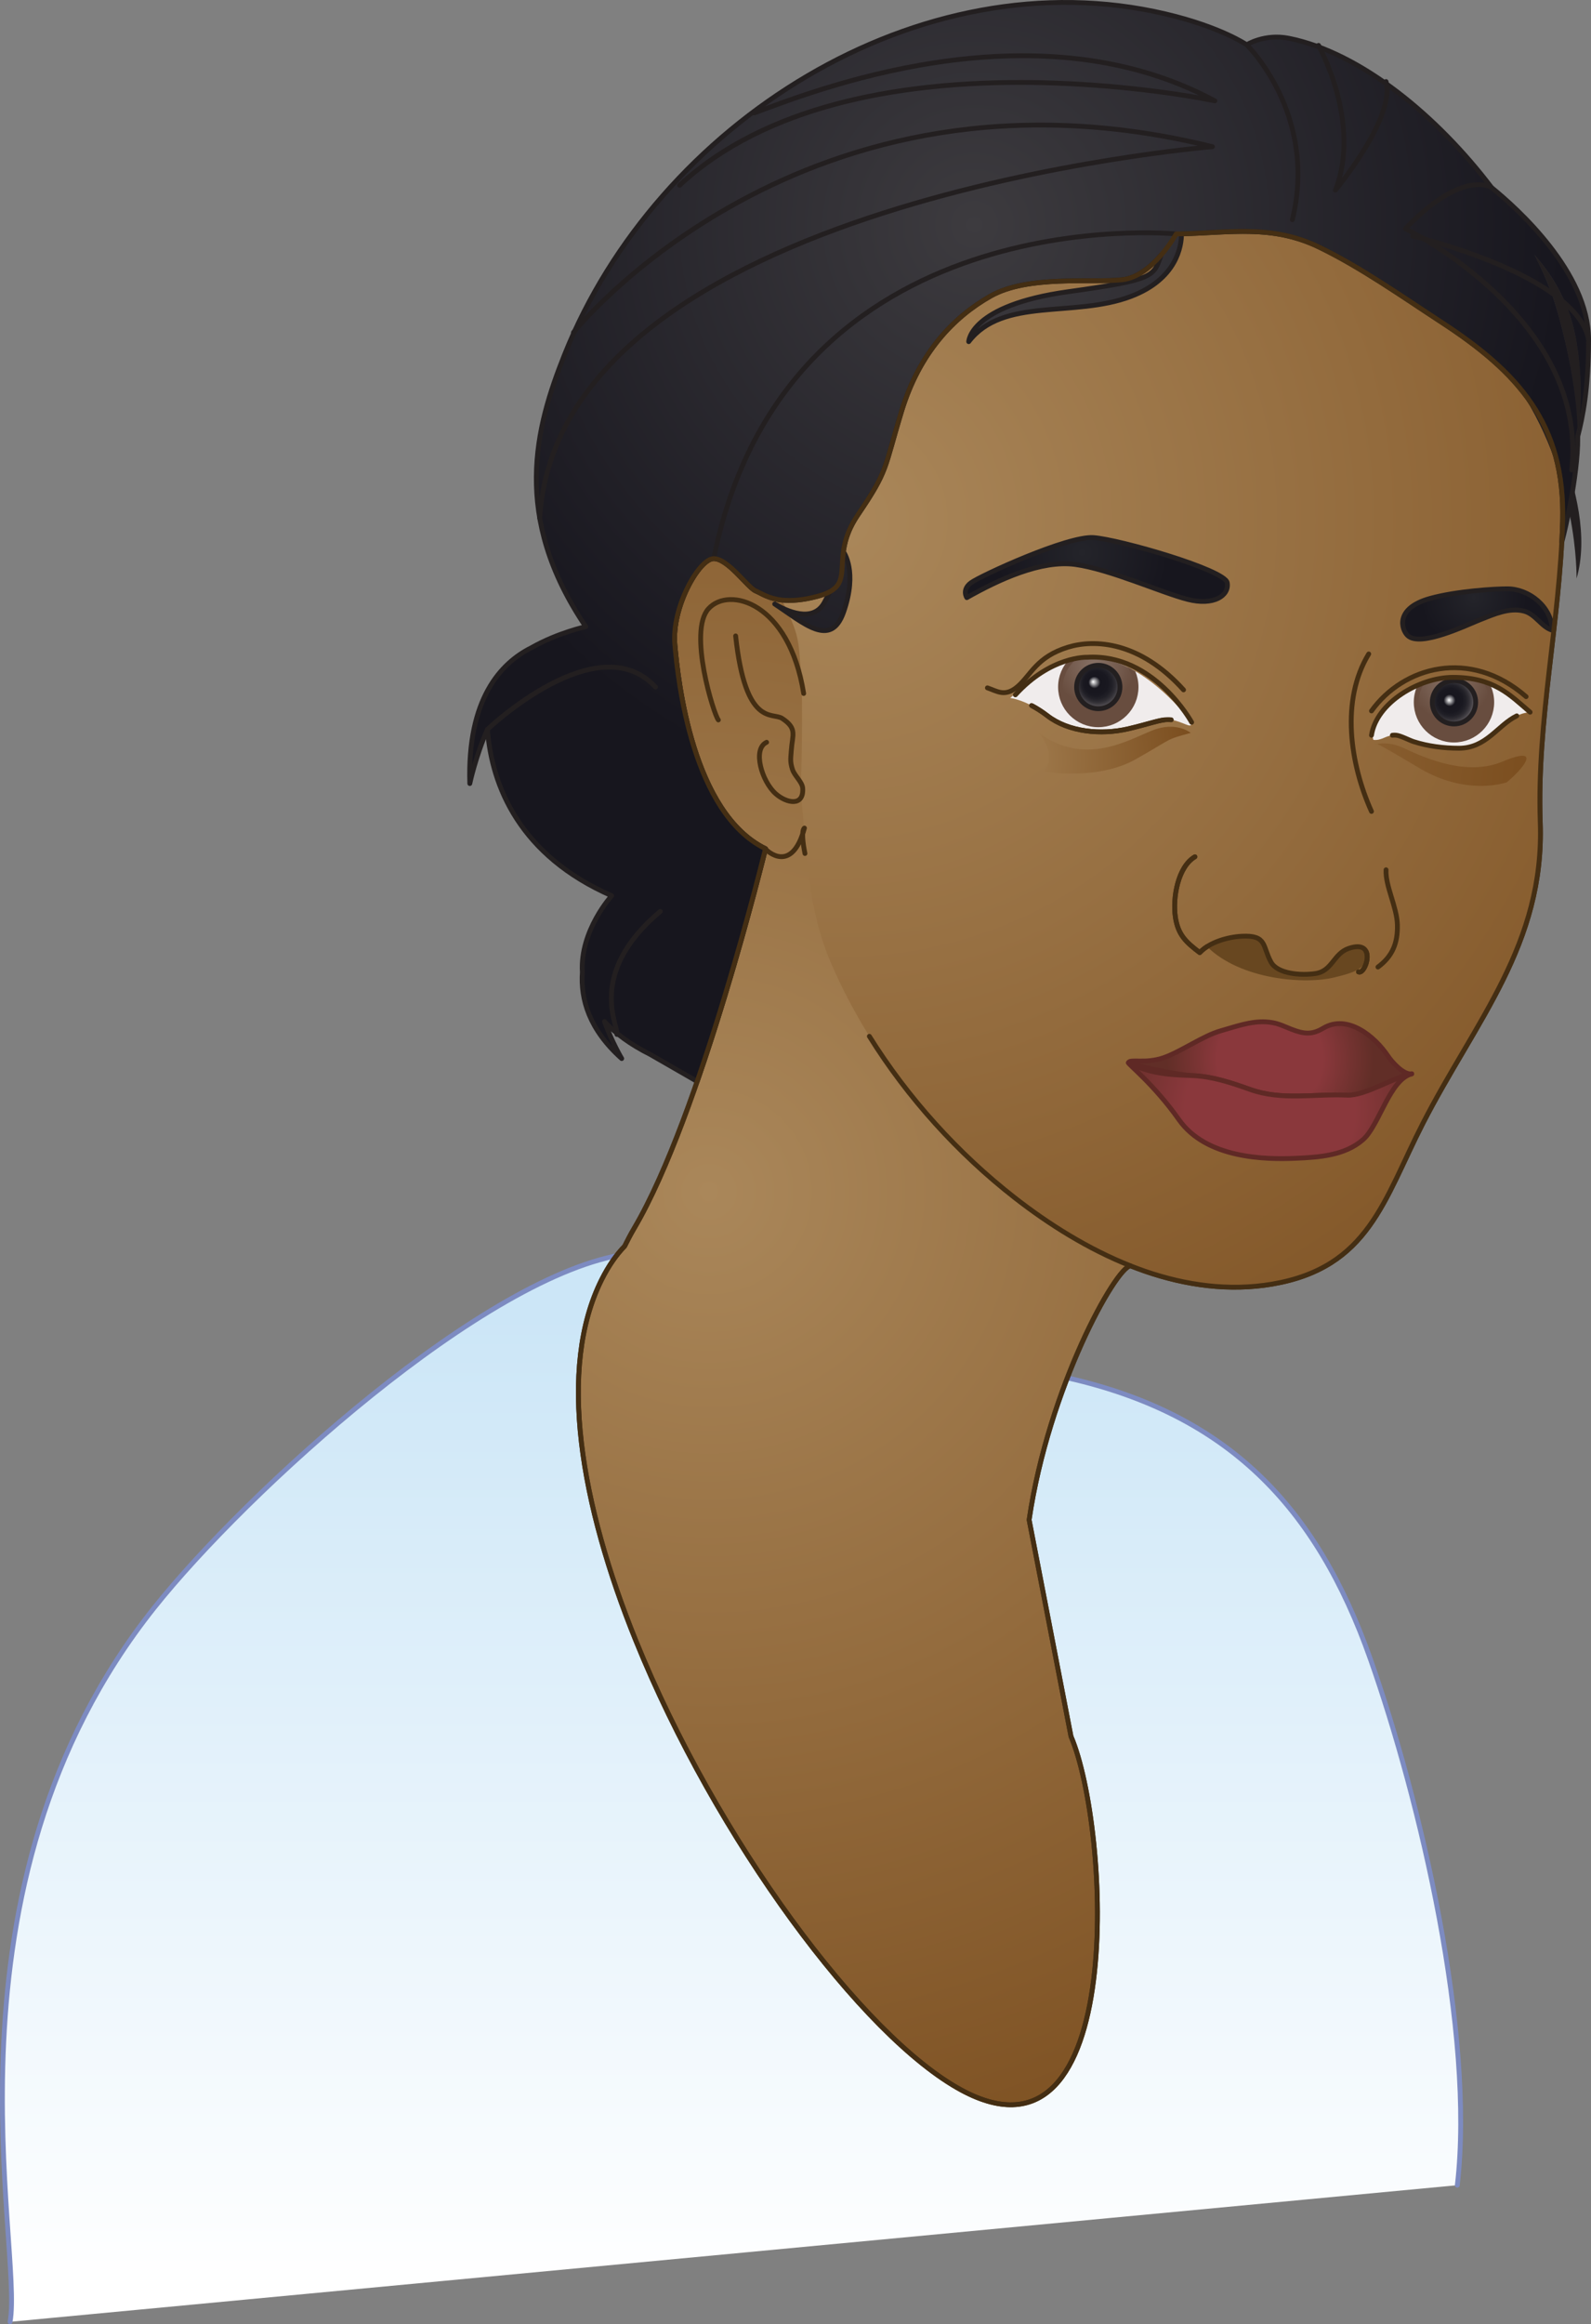 <?xml version="1.0" encoding="utf-8"?>
<!-- Generator: Adobe Illustrator 16.2.0, SVG Export Plug-In . SVG Version: 6.00 Build 0)  -->
<!DOCTYPE svg PUBLIC "-//W3C//DTD SVG 1.1//EN" "http://www.w3.org/Graphics/SVG/1.1/DTD/svg11.dtd">
<svg version="1.1" id="ART" xmlns="http://www.w3.org/2000/svg" xmlns:xlink="http://www.w3.org/1999/xlink" x="0px" y="0px"
	 width="263.091px" height="384.15px" viewBox="0 0 164.963 240.869"
	 xml:space="preserve">
<rect x="0" y="0" width="164.963" height="240.869" fill="#808080" stroke="none"/>
<linearGradient id="SVGID11_1_" gradientUnits="userSpaceOnUse" x1="75.851" y1="237.258" x2="75.851" y2="136.305">
	<stop  offset="0" style="stop-color:#FFFFFF"/>
	<stop  offset="1" style="stop-color:#CCE6F7"/>
</linearGradient>
<path fill="url(#SVGID11_1_)" stroke="#7D8BC1" stroke-width="0.5" stroke-linecap="round" stroke-linejoin="round" stroke-miterlimit="10" d="
	M151.102,226.461c1.82-15.787-3.81-39.783-9.017-54.533c-5.592-15.84-14.786-25.354-31.37-29.125
	c-17.49-3.977-31.003-14.85-45.669-12.85c-14.667,2-39.542,24.715-49.059,36.666c-23.09,29-13.528,66.262-14.941,74"/>
<radialGradient id="SVGID11_2_" cx="73.529" cy="123.498" r="108.518" gradientUnits="userSpaceOnUse">
	<stop  offset="0" style="stop-color:#AA875A"/>
	<stop  offset="1" style="stop-color:#7C4F20"/>
</radialGradient>
<path fill="url(#SVGID11_2_)" stroke="#442E13" stroke-width="0.5" stroke-linecap="round" stroke-linejoin="round" stroke-miterlimit="10" d="
	M65.923,170.017c8.309,20.528,23.511,41.068,33.789,46.603c17.334,9.334,15.334-27.333,11.334-36.666l-3.333-17.231l-1.008-5.213
	h-0.001c2.022-13.736,8.982-26.172,10.509-26.326c0.489,0.19,0.989,0.38,1.479,0.55c4.26,1.471,8.75,2.101,13.229,1.34
	c10.011-1.71,11.561-8.75,15.591-16.619c5.47-10.671,12.64-18.591,12.189-31.23c-0.37-10.54,2.03-20.69,2.32-31.2
	c0.28-10.13-4.65-15.479-12.601-20.66c-4-2.609-8.359-5.689-12.659-7.76c-5.011-2.43-9.5-1.42-14.811-1.359c0,0-2.43,4.42-5.62,4.75
	c-3.189,0.34-9.739-0.5-13.609,1.68c-3.86,2.189-7.391,5.88-9.24,11.93c-1.84,6.05-1.34,6.05-4.53,10.75
	c-3.189,4.7,0.17,7.22-4.03,8.4c-1.67,0.47-2.92,0.529-3.859,0.43c-1.44-0.17-2.19-0.74-2.69-0.939
	c-0.84-0.33-2.859-3.351-4.37-3.351c-1.51,0-4.37,5.03-4.029,8.9c0.33,3.859,1.85,17.47,9.399,21.16c0,0-6.729,27.649-13.6,39.31
	c-0.374,0.634-0.701,1.26-1.007,1.881c-0.872,0.9-1.673,2.048-2.387,3.476C57.767,141.845,60.222,155.928,65.923,170.017z"/>
<radialGradient id="SVGID11_3_" cx="87.212" cy="53.953" r="112.482" gradientUnits="userSpaceOnUse">
	<stop  offset="0" style="stop-color:#AA875A"/>
	<stop  offset="1" style="stop-color:#7C4F20"/>
</radialGradient>
<path fill="url(#SVGID11_3_)" d="M149.423,33.362c7.949,5.181,12.88,10.53,12.6,20.66c-0.29,10.51-2.69,20.66-2.32,31.2
	c0.45,12.64-6.72,20.56-12.189,31.23c-4.03,7.869-5.58,14.909-15.59,16.619c-4.48,0.761-8.971,0.131-13.23-1.34
	c-0.49-0.17-0.99-0.359-1.479-0.55c-4.36-1.729-8.461-4.29-12.03-7.08c-7.99-6.24-14.87-14.76-18.931-24.08
	c-2.6-5.95-2.54-11.47-3.229-17.79c0,0,0.31-9.149,0-12.84c-0.271-3.16-0.12-3.53-1.96-7.21c0.939,0.1,2.189,0.04,3.86-0.43
	c4.199-1.181,0.84-3.7,4.029-8.4c3.19-4.7,2.69-4.7,4.53-10.75c1.85-6.05,5.38-9.74,9.24-11.93c3.87-2.18,10.42-1.34,13.609-1.68
	c3.19-0.33,5.62-4.75,5.62-4.75c5.311-0.061,9.8-1.07,14.811,1.359C141.063,27.673,145.423,30.753,149.423,33.362z"/>
<path fill="#684720" d="M139.853,98.282c1.09-0.369,1.61-0.109,1.81,0.36c0.217,1.727-1.203,2.134-3.283,2.644
	c-3.07,0.77-9.75,0.25-13.227-3.184c0,0,0,0,0-0.01c1.05-0.66,2.48-1.01,3.61-1.07c2.64-0.13,2.109,1.05,3.02,2.69
	c0.681,1.22,3.101,1.41,4.62,1.18C138.143,100.623,138.252,98.822,139.853,98.282z"/>
<radialGradient id="SVGID11_4_" cx="112.367" cy="57.05" r="8.947" gradientTransform="matrix(0.999 -0.051 0.051 0.999 -2.972 5.999)" gradientUnits="userSpaceOnUse">
	<stop  offset="0" style="stop-color:#24242A"/>
	<stop  offset="1" style="stop-color:#17161E"/>
</radialGradient>
<path fill="url(#SVGID11_4_)" stroke="#231F20" stroke-width="0.5" stroke-linecap="round" stroke-linejoin="round" stroke-miterlimit="10" d="
	M100.244,61.936c3.27-1.849,7.704-3.926,11.262-3.435c3.557,0.491,8.896,2.909,11.622,3.612c2.727,0.701,4.353-0.391,4.116-1.726
	c-0.236-1.333-11.16-4.476-13.862-4.674c-2.701-0.198-11.739,3.964-12.712,4.686C99.698,61.122,100.244,61.936,100.244,61.936z"/>
<path fill="#F0ECEC" d="M123.556,74.854c0,0-5.198-6.909-10.405-6.573c0,0-2-1.416-8.409,4.054c0,0,1.681,0.168,3.864,1.848
	s5.543,2.016,8.398,1.344s3.695-1.176,4.872-0.84C123.052,75.021,123.556,75.525,123.556,74.854z"/>
<path fill="none" stroke="#442E13" stroke-width="0.5" stroke-linecap="round" stroke-linejoin="round" stroke-miterlimit="10" d="
	M106.952,73.115c0.497,0.261,1.057,0.607,1.654,1.066c2.184,1.68,5.543,2.016,8.398,1.344c2.499-0.588,3.454-1.047,4.441-0.928"/>
<path fill="none" stroke="#442E13" stroke-width="0.5" stroke-linecap="round" stroke-linejoin="round" stroke-miterlimit="10" d="
	M107.032,73.158c0.478,0.256,1.009,0.589,1.574,1.023c2.184,1.68,5.543,2.016,8.398,1.344c1.903-0.447,2.911-0.82,3.72-0.92"/>
<path fill="none" stroke="#442E13" stroke-width="0.5" stroke-linecap="round" stroke-linejoin="round" stroke-miterlimit="10" d="
	M102.379,71.286c1.008,0.336,1.823,1.009,3.167-0.167s1.946-3.055,5.188-4.048c2.749-0.842,7.446-0.616,11.982,4.423"/>
<path fill="none" stroke="#442E13" stroke-width="0.5" stroke-linecap="round" stroke-linejoin="round" stroke-miterlimit="10" d="
	M140.858,100.723c0.729,0.344,2.009-3.463-1.01-2.438c-1.592,0.54-1.701,2.342-3.442,2.605c-1.527,0.23-3.942,0.039-4.618-1.177
	c-0.911-1.637-0.389-2.82-3.024-2.687c-1.44,0.072-3.347,0.605-4.367,1.695c-1.425-1.081-2.259-1.835-2.528-3.703
	c-0.293-2.025,0.28-5.193,2.024-6.224"/>
<path fill="none" stroke="#442E13" stroke-width="0.5" stroke-linecap="round" stroke-linejoin="round" stroke-miterlimit="10" d="
	M143.713,90.14c-0.086,1.687,1.131,3.84,1.176,5.712c0.044,1.851-0.487,3.237-2.016,4.367"/>
<path fill="none" stroke="#442E13" stroke-width="0.5" stroke-linecap="round" stroke-linejoin="round" stroke-miterlimit="10" d="
	M141.917,67.771c-2.925,4.801-1.933,11.396,0.285,16.321"/>
<radialGradient id="SVGID11_5_" cx="152.474" cy="62.153" r="5.517" gradientTransform="matrix(0.994 0.111 -0.111 0.994 8.142 -16.814)" gradientUnits="userSpaceOnUse">
	<stop  offset="0" style="stop-color:#24242A"/>
	<stop  offset="1" style="stop-color:#17161E"/>
</radialGradient>
<path fill="url(#SVGID11_5_)" stroke="#231F20" stroke-width="0.5" stroke-linecap="round" stroke-linejoin="round" stroke-miterlimit="10" d="
	M148.249,62.026c2.742-0.771,6.796-1.011,8.053-1.006c2.247,0.01,4.585,1.848,4.653,4.294c-1.132-0.314-1.718-1.679-2.968-1.991
	c-1.494-0.376-3.086,0.335-4.495,0.891c-1.47,0.581-6.237,2.904-7.539,1.651C145.295,65.233,144.619,63.048,148.249,62.026z"/>
<path fill="#F0ECEC" d="M142.202,76.197c0.521-3.377,5.699-6,8.532-6.083c2.809-0.082,5.667,1.583,7.917,3.693
	c-2.938,0.22-3.937,3.734-7.379,3.733c-1.601,0-3.233-0.211-4.693-0.681c-0.481-0.154-1.374-0.639-1.849-0.672
	c-0.99-0.067-1.419,0.604-2.335,0.487c-0.187-0.614-0.027-0.911,0.311-1.15"/>
<path fill="none" stroke="#442E13" stroke-width="0.5" stroke-linecap="round" stroke-linejoin="round" stroke-miterlimit="10" d="
	M157.266,74.188c-1.977,0.96-3.152,3.354-5.994,3.354c-1.601,0-3.233-0.211-4.693-0.681c-0.481-0.154-1.374-0.639-1.849-0.672
	c-0.13-0.009-0.251-0.005-0.363,0.009"/>
<path fill="none" stroke="#442E13" stroke-width="0.5" stroke-linecap="round" stroke-linejoin="round" stroke-miterlimit="10" d="
	M142.202,73.678c3.289-4.579,10.199-6.564,16.032-1.481"/>
<path fill="none" stroke="#442E13" stroke-width="0.5" stroke-linecap="round" stroke-linejoin="round" stroke-miterlimit="10" d="
	M117.215,131.183c-4.365-1.727-8.459-4.292-12.03-7.079c-5.826-4.547-11.062-10.307-15.045-16.707"/>
<path fill="#231F20" d="M158.213,38.953c0,0,7.75,12.5,5.25,21c0,0,0.25-11-6.5-20.5"/>
<radialGradient id="SVGID11_6_" cx="101.045" cy="23.286" r="61.174" gradientUnits="userSpaceOnUse">
	<stop  offset="0" style="stop-color:#3D3B3F"/>
	<stop  offset="1" style="stop-color:#17161E"/>
</radialGradient>
<path fill="url(#SVGID11_6_)" stroke="#231F20" stroke-width="0.5" stroke-linecap="round" stroke-linejoin="round" stroke-miterlimit="10" d="
	M164.713,35.203c0-6.976-7.404-13.611-10.062-15.768c-5.597-7.374-13.551-13.975-21.018-15.468c-2.52-0.504-4.367,0.672-4.367,0.672
	s-2.688-1.848-8.402-3.192C95.33-4.56,68.117,12.8,58.547,36.723c-3.023,7.559-5.543,16.798,2.185,28.221
	c0,0-2.909,0.631-5.627,2.179c-3.198,1.592-6.666,5.326-6.393,14.081c0,0,0.589-2.805,1.829-5.614
	c0.438,5.903,3.372,13.08,12.878,17.238c0,0-3.304,3.618-3.037,7.927c-0.197,2.811,0.713,5.945,4.08,8.949
	c0,0-0.992-1.657-1.786-3.837c1.094,1.192,2.634,2.353,4.774,3.424l4.836,2.784c4.064-11.702,7.091-24.118,7.091-24.118
	c-7.56-3.695-9.071-17.302-9.407-21.165s2.52-8.903,4.031-8.903c1.513,0,3.528,3.023,4.368,3.359s2.352,1.681,6.551,0.504
	c0.466-0.13,0.826-0.28,1.125-0.444c-0.175,0.372-0.367,0.755-0.583,1.146c-1.18,2.142-3.915,0.861-5.137,0.141
	c3.02,1.99,5.814,4.607,7.137,0.859c1.5-4.25,0-6.25,0-6.25s-0.014,0.071-0.041,0.194c0.127-1.123,0.453-2.457,1.53-4.045
	c3.192-4.703,2.688-4.703,4.536-10.751c1.848-6.047,5.375-9.742,9.238-11.926c3.864-2.185,10.415-1.345,13.606-1.681
	c1.622-0.17,3.044-1.395,4.053-2.559c-0.76,2.257-0.743,2.559-9.646,3.797c-10.2,1.418-10.297,5.175-10.297,5.175
	c3.563-4.649,10.909-2.448,16.822-4.691c4.767-1.809,5.239-5.227,5.243-6.485c5.07-0.113,9.419-0.97,14.258,1.367
	c4.301,2.078,8.659,5.156,12.659,7.765c7.949,5.184,12.875,10.525,12.599,20.661c-0.02,0.723-0.051,1.443-0.088,2.162
	c0,0,1.264-4.682,1.6-9.217c0.042-0.566,0.061-1.155,0.058-1.763C164.094,43.273,164.713,40.261,164.713,35.203z"/>
<radialGradient id="SVGID11_7_" cx="121.948" cy="24.244" r="0.004" gradientUnits="userSpaceOnUse">
	<stop  offset="0" style="stop-color:#37353A"/>
	<stop  offset="1" style="stop-color:#17161E"/>
</radialGradient>
<polygon fill="url(#SVGID11_7_)" points="121.947,24.247 121.949,24.243 121.951,24.243 "/>
<radialGradient id="SVGID11_8_" cx="160.485" cy="29.149" r="14.661" gradientUnits="userSpaceOnUse">
	<stop  offset="0" style="stop-color:#37353A"/>
	<stop  offset="1" style="stop-color:#17161E"/>
</radialGradient>
<path fill="url(#SVGID11_8_)" d="M161.347,31.839c-0.512-1.729-1.277-3.563-2.246-5.433c2.045,2.334,3.712,5.147,4.362,9.047
	c0.688,4.132,0.465,7.499,0.127,9.695C163.563,40.9,162.521,35.802,161.347,31.839z"/>
<radialGradient id="SVGID11_9_" cx="82.048" cy="16.684" r="112.992" gradientUnits="userSpaceOnUse">
	<stop  offset="0" style="stop-color:#37353A"/>
	<stop  offset="1" style="stop-color:#17161E"/>
</radialGradient>
<path fill="url(#SVGID11_9_)" d="M80.326,62.594c-0.204-0.134-0.408-0.265-0.613-0.391C79.712,62.203,79.951,62.373,80.326,62.594z"/>
<polygon fill="#231F20" points="121.947,24.247 121.949,24.243 121.951,24.243 "/>
<path fill="#231F20" d="M161.347,31.839c-0.512-1.729-1.277-3.563-2.246-5.433c2.045,2.334,3.712,5.147,4.362,9.047
	c0.688,4.132,0.465,7.499,0.127,9.695C163.563,40.9,162.521,35.802,161.347,31.839z"/>
<path fill="#231F20" d="M80.326,62.594c-0.204-0.134-0.408-0.265-0.613-0.391C79.712,62.203,79.951,62.373,80.326,62.594z"/>
<radialGradient id="SVGID11_10_" cx="131.691" cy="109.738" r="10.735" gradientUnits="userSpaceOnUse">
	<stop  offset="0.51" style="stop-color:#8A383C"/>
	<stop  offset="1" style="stop-color:#612E27"/>
</radialGradient>
<path fill="url(#SVGID11_10_)" stroke="#5F2925" stroke-width="0.5" stroke-linecap="round" stroke-linejoin="round" stroke-miterlimit="10" d="
	M123.724,111.474c2.052,0.101,3.965,0.743,5.879,1.428c3.327,1.19,6.748,0.428,10.07,0.597c1.856,0.094,5.032-1.952,6.703-2.212
	c-0.861,0.134-2.079-1.27-2.468-1.851c-1.346-2.015-4.19-4.39-6.718-2.874c-1.157,0.694-1.993,0.615-3.339,0.083
	c-0.993-0.394-1.479-0.676-2.576-0.742c-1.603-0.096-3.163,0.491-4.681,0.917c-1.868,0.523-4.114,2.156-5.945,2.794
	c-1.916,0.667-3.5,0.084-3.646,0.523C118.63,110.646,122.008,111.39,123.724,111.474z"/>
<radialGradient id="SVGID11_11_" cx="131.688" cy="115.105" r="17.277" gradientUnits="userSpaceOnUse">
	<stop  offset="0.51" style="stop-color:#8A383C"/>
	<stop  offset="1" style="stop-color:#612E27"/>
</radialGradient>
<path fill="url(#SVGID11_11_)" stroke="#5F2925" stroke-width="0.5" stroke-linecap="round" stroke-linejoin="round" stroke-miterlimit="10" d="
	M134.306,120.04c2.381-0.103,5.121-0.258,7.031-1.943c1.679-1.482,2.735-6.208,5.039-6.811c-1.671,0.26-4.847,2.306-6.703,2.212
	c-3.322-0.169-6.743,0.594-10.07-0.597c-1.914-0.685-3.827-1.327-5.879-1.428c-1.716-0.084-4.157-0.026-6.721-1.337
	c-0.123,0.075,2.646,2.227,5.23,5.894C125.096,120.093,131.244,120.172,134.306,120.04z"/>
<path fill="none" stroke="#231F20" stroke-width="0.5" stroke-linecap="round" stroke-linejoin="round" stroke-miterlimit="10" d="
	M129.267,4.639c0,0,7.4,7.197,4.733,18.129"/>
<path fill="none" stroke="#231F20" stroke-width="0.5" stroke-linecap="round" stroke-linejoin="round" stroke-miterlimit="10" d="
	M78.212,11.703c5.5-2,28.75-11.5,47.751-1.25c0,0-37.501-8-55.501,8.75"/>
<path fill="none" stroke="#231F20" stroke-width="0.5" stroke-linecap="round" stroke-linejoin="round" stroke-miterlimit="10" d="
	M59.462,34.453c0,0,23.75-29.75,66.251-19.25c0,0-67.751,5.5-69.751,38.5"/>
<path fill="none" stroke="#231F20" stroke-width="0.5" stroke-linecap="round" stroke-linejoin="round" stroke-miterlimit="10" d="
	M121.952,24.243c0,0-40.411-3.92-47.95,33.645"/>
<path fill="none" stroke="#231F20" stroke-width="0.5" stroke-linecap="round" stroke-linejoin="round" stroke-miterlimit="10" d="
	M136.713,4.703c0,0,4.5,8,1.75,15c0,0,6.25-7.5,5.25-11.25"/>
<path fill="none" stroke="#231F20" stroke-width="0.5" stroke-linecap="round" stroke-linejoin="round" stroke-miterlimit="10" d="
	M154.652,19.435c0,0-2.938-1.982-8.938,4.268c0,0,19,9.25,17.25,25"/>
<path fill="none" stroke="#231F20" stroke-width="0.5" stroke-linecap="round" stroke-linejoin="round" stroke-miterlimit="10" d="
	M146.463,24.453c0,0,17,4,18.25,10.75"/>
<path fill="none" stroke="#231F20" stroke-width="0.5" stroke-linecap="round" stroke-linejoin="round" stroke-miterlimit="10" d="
	M63.962,107.203c0.25-0.75-3.25-6.25,4.5-12.75"/>
<path fill="none" stroke="#231F20" stroke-width="0.5" stroke-linecap="round" stroke-linejoin="round" stroke-miterlimit="10" d="
	M50.542,75.589c0,0,11.421-10.886,17.421-4.386"/>
<path fill="none" stroke="#442E13" stroke-width="0.5" stroke-linecap="round" stroke-linejoin="round" stroke-miterlimit="10" d="
	M79.462,88.078c0,0,2.625,2.625,3.947-2.262c0,0-0.447,0.137,0.053,2.637"/>
<path fill="none" stroke="#442E13" stroke-width="0.5" stroke-linecap="round" stroke-linejoin="round" stroke-miterlimit="10" d="
	M83.329,71.868c-1.51-9.464-7.744-11.135-9.872-8.782c-2.127,2.353,0.552,10.983,1.025,11.526"/>
<path fill="none" stroke="#442E13" stroke-width="0.5" stroke-linecap="round" stroke-linejoin="round" stroke-miterlimit="10" d="
	M76.274,65.903c1.025,9.478,3.819,7.888,4.821,8.548c1.604,1.056,1.057,1.703,0.952,3.303c-0.053,0.8-0.15,1.154,0.118,1.981
	c0.223,0.683,1.021,1.297,1.063,1.959c0.119,1.941-1.693,1.54-2.799,0.565c-1.434-1.265-2.449-4.632-0.943-5.333"/>
<path fill="none" stroke="#442E13" stroke-width="0.5" stroke-linecap="round" stroke-linejoin="round" stroke-miterlimit="10" d="
	M125.153,98.103c-0.29,0.18-0.54,0.391-0.76,0.62c-1.42-1.08-2.26-1.84-2.53-3.7c-0.29-2.029,0.28-5.2,2.03-6.229"/>
<path fill="none" stroke="#442E13" stroke-width="0.5" stroke-linecap="round" stroke-linejoin="round" stroke-miterlimit="10" d="
	M140.853,100.723c0.47,0.22,1.16-1.26,0.81-2.08"/>
<radialGradient id="SVGID11_12_" cx="101.463" cy="78.774" r="21.567" gradientUnits="userSpaceOnUse">
	<stop  offset="0" style="stop-color:#AA875A"/>
	<stop  offset="1" style="stop-color:#7C4F20"/>
</radialGradient>
<path fill="url(#SVGID11_12_)" d="M123.463,75.953c0,0-1.5-1.25-4-0.25s-7,3.75-11.75,0.25c0,0,2,2.25,0.5,4
	c0,0,5.521,0.993,9.521-1.257S120.713,76.703,123.463,75.953z"/>
<radialGradient id="SVGID11_13_" cx="98.001" cy="74.105" r="59.739" gradientUnits="userSpaceOnUse">
	<stop  offset="0" style="stop-color:#AA875A"/>
	<stop  offset="1" style="stop-color:#7C4F20"/>
</radialGradient>
<path fill="url(#SVGID11_13_)" d="M142.713,77.119c0,0,1.166-0.333,2.666,0.334c1.5,0.666,6.334,3.166,10.334,1.5
	c4.395-1.832,2.137,0.771,0.521,2.118c0,0-4.125,1.5-9.125-1.5S142.713,77.119,142.713,77.119z"/>
<path fill="none" stroke="#442E13" stroke-width="0.5" stroke-linecap="round" stroke-linejoin="round" stroke-miterlimit="10" d="
	M65.923,170.017c8.309,20.528,23.511,41.068,33.789,46.603c17.334,9.334,15.334-27.333,11.334-36.666l-3.333-17.231l-1.008-5.213
	h-0.001c2.022-13.736,8.982-26.172,10.509-26.326c0.489,0.19,0.989,0.38,1.479,0.55c4.26,1.471,8.75,2.101,13.229,1.34
	c10.011-1.71,11.561-8.75,15.591-16.619c5.47-10.671,12.64-18.591,12.189-31.23c-0.37-10.54,2.03-20.69,2.32-31.2
	c0.28-10.13-4.65-15.479-12.601-20.66c-4-2.609-8.359-5.689-12.659-7.76c-5.011-2.43-9.5-1.42-14.811-1.359c0,0-2.43,4.42-5.62,4.75
	c-3.189,0.34-9.739-0.5-13.609,1.68c-3.86,2.189-7.391,5.88-9.24,11.93c-1.84,6.05-1.34,6.05-4.53,10.75
	c-3.189,4.7,0.17,7.22-4.03,8.4c-1.67,0.47-2.92,0.529-3.859,0.43c-1.44-0.17-2.19-0.74-2.69-0.939
	c-0.84-0.33-2.859-3.351-4.37-3.351c-1.51,0-4.37,5.03-4.029,8.9c0.33,3.859,1.85,17.47,9.399,21.16c0,0-6.729,27.649-13.6,39.31
	c-0.374,0.634-0.701,1.26-1.007,1.881c-0.872,0.9-1.673,2.048-2.387,3.476C57.767,141.845,60.222,155.928,65.923,170.017z"/>
<g>
	<defs>
		<path id="SVGID11_14_" d="M123.556,74.854c0,0-5.198-6.909-10.405-6.573c0,0-2-1.416-8.409,4.054c0,0,1.681,0.168,3.864,1.848
			s5.543,2.016,8.398,1.344s3.695-1.176,4.872-0.84C123.052,75.021,123.556,75.525,123.556,74.854z"/>
	</defs>
	<clipPath id="SVGID11_15_">
		<use xlink:href="#SVGID11_14_"  overflow="visible"/>
	</clipPath>
	<g clip-path="url(#SVGID11_15_)">
		<radialGradient id="SVGID11_16_" cx="113.495" cy="68.895" r="4.233" gradientUnits="userSpaceOnUse">
			<stop  offset="0.002" style="stop-color:#877165"/>
			<stop  offset="1" style="stop-color:#684D3F"/>
		</radialGradient>
		
			<circle fill="url(#SVGID11_16_)" stroke="#684D3F" stroke-width="0.5" stroke-linecap="round" stroke-linejoin="round" stroke-miterlimit="10" cx="113.876" cy="71.197" r="3.917"/>
		
			<radialGradient id="SVGID11_17_" cx="113.158" cy="71.056" r="2.553" fx="112.571" fy="70.762" gradientTransform="matrix(0.953 0 0 0.953 6.054 3.216)" gradientUnits="userSpaceOnUse">
			<stop  offset="0" style="stop-color:#FFFFFF"/>
			<stop  offset="0.252" style="stop-color:#17161E"/>
			<stop  offset="0.515" style="stop-color:#191820"/>
			<stop  offset="0.66" style="stop-color:#212027"/>
			<stop  offset="0.777" style="stop-color:#2F2D33"/>
			<stop  offset="0.879" style="stop-color:#434045"/>
			<stop  offset="0.97" style="stop-color:#5C575B"/>
			<stop  offset="1" style="stop-color:#666164"/>
		</radialGradient>
		
			<circle fill="url(#SVGID11_17_)" stroke="#231F20" stroke-width="0.5" stroke-linecap="round" stroke-linejoin="round" stroke-miterlimit="10" cx="113.876" cy="71.197" r="2.25"/>
	</g>
</g>
<g>
	<defs>
		<path id="SVGID11_18_" d="M142.202,76.197c0.521-3.377,5.699-6,8.532-6.083c2.809-0.082,5.667,1.583,7.917,3.693
			c-2.938,0.22-3.937,3.734-7.379,3.733c-1.601,0-3.233-0.211-4.693-0.681c-0.481-0.154-1.374-0.639-1.849-0.672
			c-0.99-0.067-1.419,0.604-2.335,0.487c-0.187-0.614-0.027-0.911,0.311-1.15"/>
	</defs>
	<clipPath id="SVGID11_19_">
		<use xlink:href="#SVGID11_18_"  overflow="visible"/>
	</clipPath>
	<g clip-path="url(#SVGID11_19_)">
		<radialGradient id="SVGID11_20_" cx="150.374" cy="70.476" r="4.233" gradientUnits="userSpaceOnUse">
			<stop  offset="0.002" style="stop-color:#877165"/>
			<stop  offset="1" style="stop-color:#684D3F"/>
		</radialGradient>
		
			<circle fill="url(#SVGID11_20_)" stroke="#684D3F" stroke-width="0.5" stroke-linecap="round" stroke-linejoin="round" stroke-miterlimit="10" cx="150.756" cy="72.778" r="3.917"/>
		
			<radialGradient id="SVGID11_21_" cx="151.532" cy="72.846" r="2.552" fx="151.302" fy="72.761" gradientTransform="matrix(0.953 0 0 0.953 6.054 3.216)" gradientUnits="userSpaceOnUse">
			<stop  offset="0" style="stop-color:#FFFFFF"/>
			<stop  offset="0.252" style="stop-color:#17161E"/>
			<stop  offset="0.515" style="stop-color:#191820"/>
			<stop  offset="0.66" style="stop-color:#212027"/>
			<stop  offset="0.777" style="stop-color:#2F2D33"/>
			<stop  offset="0.879" style="stop-color:#434045"/>
			<stop  offset="0.97" style="stop-color:#5C575B"/>
			<stop  offset="1" style="stop-color:#666164"/>
		</radialGradient>
		
			<circle fill="url(#SVGID11_21_)" stroke="#231F20" stroke-width="0.5" stroke-linecap="round" stroke-linejoin="round" stroke-miterlimit="10" cx="150.756" cy="72.778" r="2.25"/>
	</g>
</g>
<path fill="none" stroke="#442E13" stroke-width="0.5" stroke-linecap="round" stroke-linejoin="round" stroke-miterlimit="10" d="
	M123.556,74.854c0,0-3.905-7.157-10.822-6.74c0,0-3.75-0.167-7.454,3.896"/>
<path fill="none" stroke="#442E13" stroke-width="0.5" stroke-linecap="round" stroke-linejoin="round" stroke-miterlimit="10" d="
	M142.202,76.197c0.521-3.377,4.949-6.001,8.449-6.001c4.253,0,5.916,1.834,8,3.611"/>
</svg>
